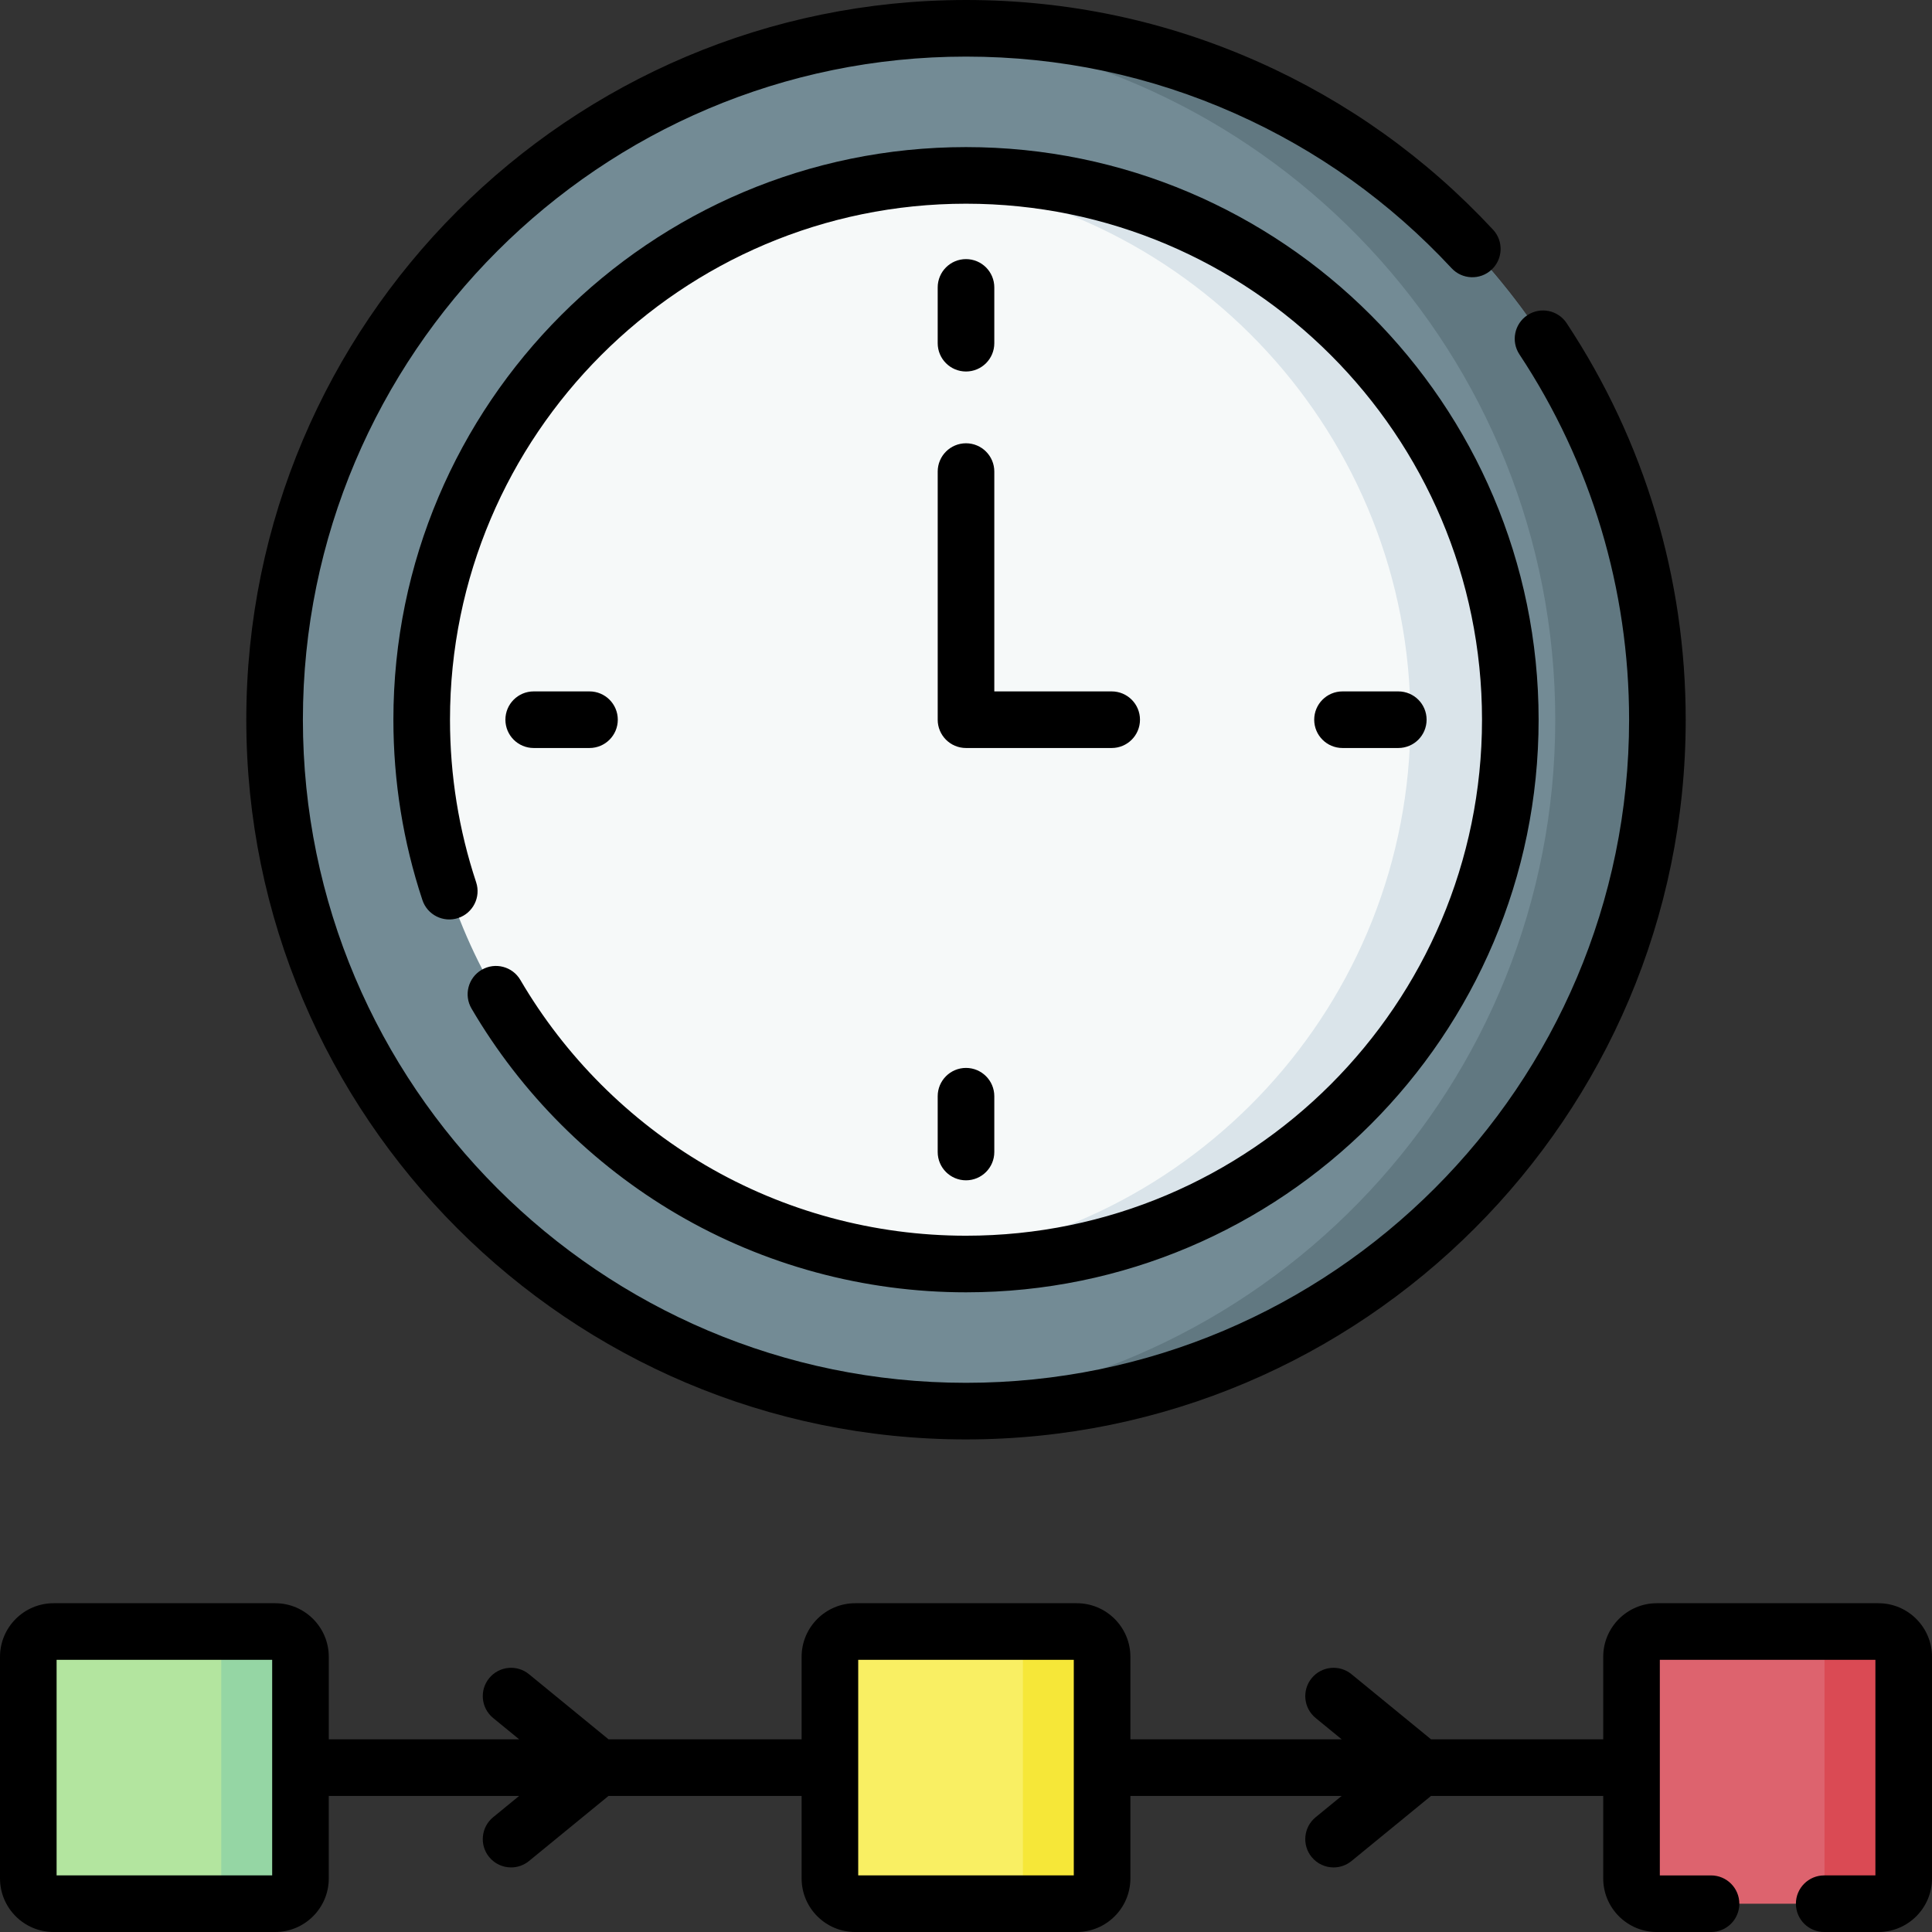 <svg id="Capa_1" enable-background="new 0 0 512 512" height="512" viewBox="0 0 512 512" width="512" xmlns="http://www.w3.org/2000/svg"><rect x="0" y="0" width="512" height="512" fill="#333333" stroke="none"/><g><circle cx="256" cy="190.73" fill="#738b95" r="183.23"/><path d="m256 7.5c-4.553 0-9.066.172-13.536.498 94.874 6.928 169.694 86.089 169.694 182.731s-74.82 175.803-169.694 182.731c4.47.327 8.983.499 13.536.499 101.195 0 183.23-82.035 183.23-183.23 0-101.194-82.034-183.229-183.23-183.229z" fill="#617881"/><circle cx="256" cy="190.73" fill="#f6f9f9" r="144.247"/><path d="m256 46.483c-4.461 0-8.872.213-13.23.61 73.463 6.682 131.017 68.433 131.017 143.638s-57.554 136.955-131.017 143.636c4.358.396 8.769.61 13.23.61 79.666 0 144.247-64.582 144.247-144.247s-64.581-144.247-144.247-144.247z" fill="#dae4ea"/><path d="m72.929 504.5h-58.728c-3.701 0-6.7-3-6.7-6.7v-58.729c0-3.701 3-6.7 6.7-6.7h58.729c3.701 0 6.7 3 6.7 6.7v58.729c0 3.7-3 6.7-6.701 6.7z" fill="#b3e59f"/><path d="m72.929 432.37h-20.984c3.701 0 6.7 3 6.7 6.701v58.729c0 3.701-3 6.7-6.7 6.7h20.984c3.701 0 6.7-3 6.7-6.7v-58.729c.001-3.701-2.999-6.701-6.7-6.701z" fill="#95d6a4"/><path d="m285.365 504.5h-58.729c-3.701 0-6.7-3-6.7-6.7v-58.729c0-3.701 3-6.7 6.7-6.7h58.729c3.701 0 6.7 3 6.7 6.7v58.729c0 3.7-3 6.7-6.7 6.7z" fill="#f9ef63"/><path d="m285.365 432.37h-20.985c3.701 0 6.7 3 6.7 6.701v58.729c0 3.701-3 6.7-6.7 6.7h20.984c3.701 0 6.7-3 6.7-6.7v-58.729c.001-3.701-2.999-6.701-6.699-6.701z" fill="#f6e738"/><path d="m497.8 504.5h-58.729c-3.701 0-6.7-3-6.7-6.7v-58.729c0-3.701 3-6.7 6.7-6.7h58.729c3.701 0 6.7 3 6.7 6.7v58.729c0 3.7-3 6.7-6.7 6.7z" fill="#dd636e"/><path d="m497.8 432.37h-20.984c3.701 0 6.7 3 6.7 6.701v58.729c0 3.701-3 6.7-6.7 6.7h20.984c3.701 0 6.7-3 6.7-6.7v-58.729c0-3.701-3-6.701-6.7-6.701z" fill="#da4a54"/><g><path d="m256 98.452c4.142 0 7.5-3.357 7.5-7.5v-14.786c0-4.143-3.358-7.5-7.5-7.5s-7.5 3.357-7.5 7.5v14.786c0 4.143 3.358 7.5 7.5 7.5z"/><path d="m370.564 198.229c4.143 0 7.5-3.357 7.5-7.5s-3.357-7.5-7.5-7.5h-14.786c-4.143 0-7.5 3.357-7.5 7.5s3.357 7.5 7.5 7.5z"/><path d="m248.5 305.294c0 4.143 3.358 7.5 7.5 7.5s7.5-3.357 7.5-7.5v-14.786c0-4.143-3.358-7.5-7.5-7.5s-7.5 3.357-7.5 7.5z"/><path d="m156.222 198.229c4.142 0 7.5-3.357 7.5-7.5s-3.358-7.5-7.5-7.5h-14.786c-4.142 0-7.5 3.357-7.5 7.5s3.358 7.5 7.5 7.5z"/><path d="m248.5 190.729c0 4.143 3.358 7.5 7.5 7.5h38.607c4.143 0 7.5-3.357 7.5-7.5s-3.357-7.5-7.5-7.5h-31.106v-58.256c0-4.143-3.358-7.5-7.5-7.5s-7.5 3.357-7.5 7.5v65.756z"/><path d="m497.8 424.87h-58.729c-7.83 0-14.2 6.37-14.2 14.2v21.864h-45.632l-21.076-17.252c-3.206-2.623-7.932-2.152-10.555 1.053-2.624 3.206-2.152 7.931 1.053 10.555l6.896 5.645h-55.992v-21.865c0-7.83-6.37-14.2-14.2-14.2h-58.729c-7.83 0-14.201 6.37-14.201 14.2v21.864h-51.168l-21.077-17.252c-3.207-2.623-7.932-2.152-10.554 1.054-2.624 3.205-2.152 7.93 1.053 10.554l6.896 5.645h-50.455v-21.865c0-7.83-6.37-14.2-14.2-14.2h-58.73c-7.83 0-14.2 6.37-14.2 14.2v58.729c0 7.83 6.37 14.201 14.2 14.201h58.729c7.83 0 14.2-6.371 14.2-14.201v-21.864h50.456l-6.897 5.646c-3.206 2.624-3.677 7.349-1.053 10.555 1.483 1.811 3.637 2.749 5.808 2.749 1.671 0 3.353-.556 4.746-1.696l21.077-17.253h51.168v21.864c0 7.83 6.371 14.201 14.201 14.201h58.729c7.83 0 14.2-6.371 14.2-14.201v-21.864h55.992l-6.897 5.646c-3.205 2.624-3.677 7.35-1.053 10.555 1.483 1.812 3.637 2.749 5.808 2.749 1.672 0 3.353-.556 4.747-1.696l21.076-17.253h45.632v21.864c0 7.83 6.37 14.201 14.2 14.201h14.371c4.143 0 7.5-3.357 7.5-7.5s-3.357-7.5-7.5-7.5h-13.571v-57.13h57.131v57.128h-13.57c-4.143 0-7.5 3.357-7.5 7.5s3.357 7.5 7.5 7.5h14.37c7.83 0 14.2-6.371 14.2-14.201v-58.729c0-7.83-6.37-14.2-14.2-14.2zm-425.67 72.13h-57.13v-57.13h57.13zm212.435 0h-57.13v-57.13h57.13z"/><path d="m127.641 257.014c-3.575 2.093-4.776 6.687-2.684 10.262 13.151 22.467 31.972 41.301 54.429 54.463 23.147 13.567 49.64 20.738 76.615 20.738 83.674 0 151.748-68.073 151.748-151.747s-68.074-151.748-151.749-151.748c-83.674 0-151.747 68.073-151.747 151.747 0 16.327 2.587 32.408 7.691 47.797 1.304 3.932 5.546 6.062 9.479 4.758 3.932-1.305 6.062-5.549 4.758-9.479-4.597-13.863-6.928-28.355-6.928-43.075 0-75.402 61.345-136.747 136.747-136.747 75.403 0 136.748 61.345 136.748 136.747s-61.345 136.747-136.748 136.747c-24.311 0-48.181-6.459-69.03-18.68-20.245-11.865-37.212-28.844-49.068-49.1-2.093-3.575-6.688-4.777-10.261-2.683z"/><path d="m256 381.46c105.168 0 190.73-85.562 190.73-190.73 0-37.545-10.912-73.885-31.556-105.091-2.285-3.457-6.939-4.403-10.393-2.117-3.455 2.285-4.403 6.938-2.117 10.393 19.015 28.745 29.065 62.223 29.065 96.815 0 96.898-78.832 175.73-175.73 175.73s-175.729-78.832-175.729-175.731c0-96.897 78.832-175.729 175.73-175.729 24.846 0 48.858 5.08 71.367 15.101 21.746 9.681 41.032 23.468 57.321 40.979 2.82 3.032 7.567 3.205 10.6.383 3.032-2.821 3.204-7.566.383-10.6-17.673-18.998-38.601-33.959-62.204-44.466-24.442-10.88-50.505-16.397-77.467-16.397-105.169 0-190.73 85.561-190.73 190.729s85.561 190.731 190.73 190.731z"/></g></g></svg>